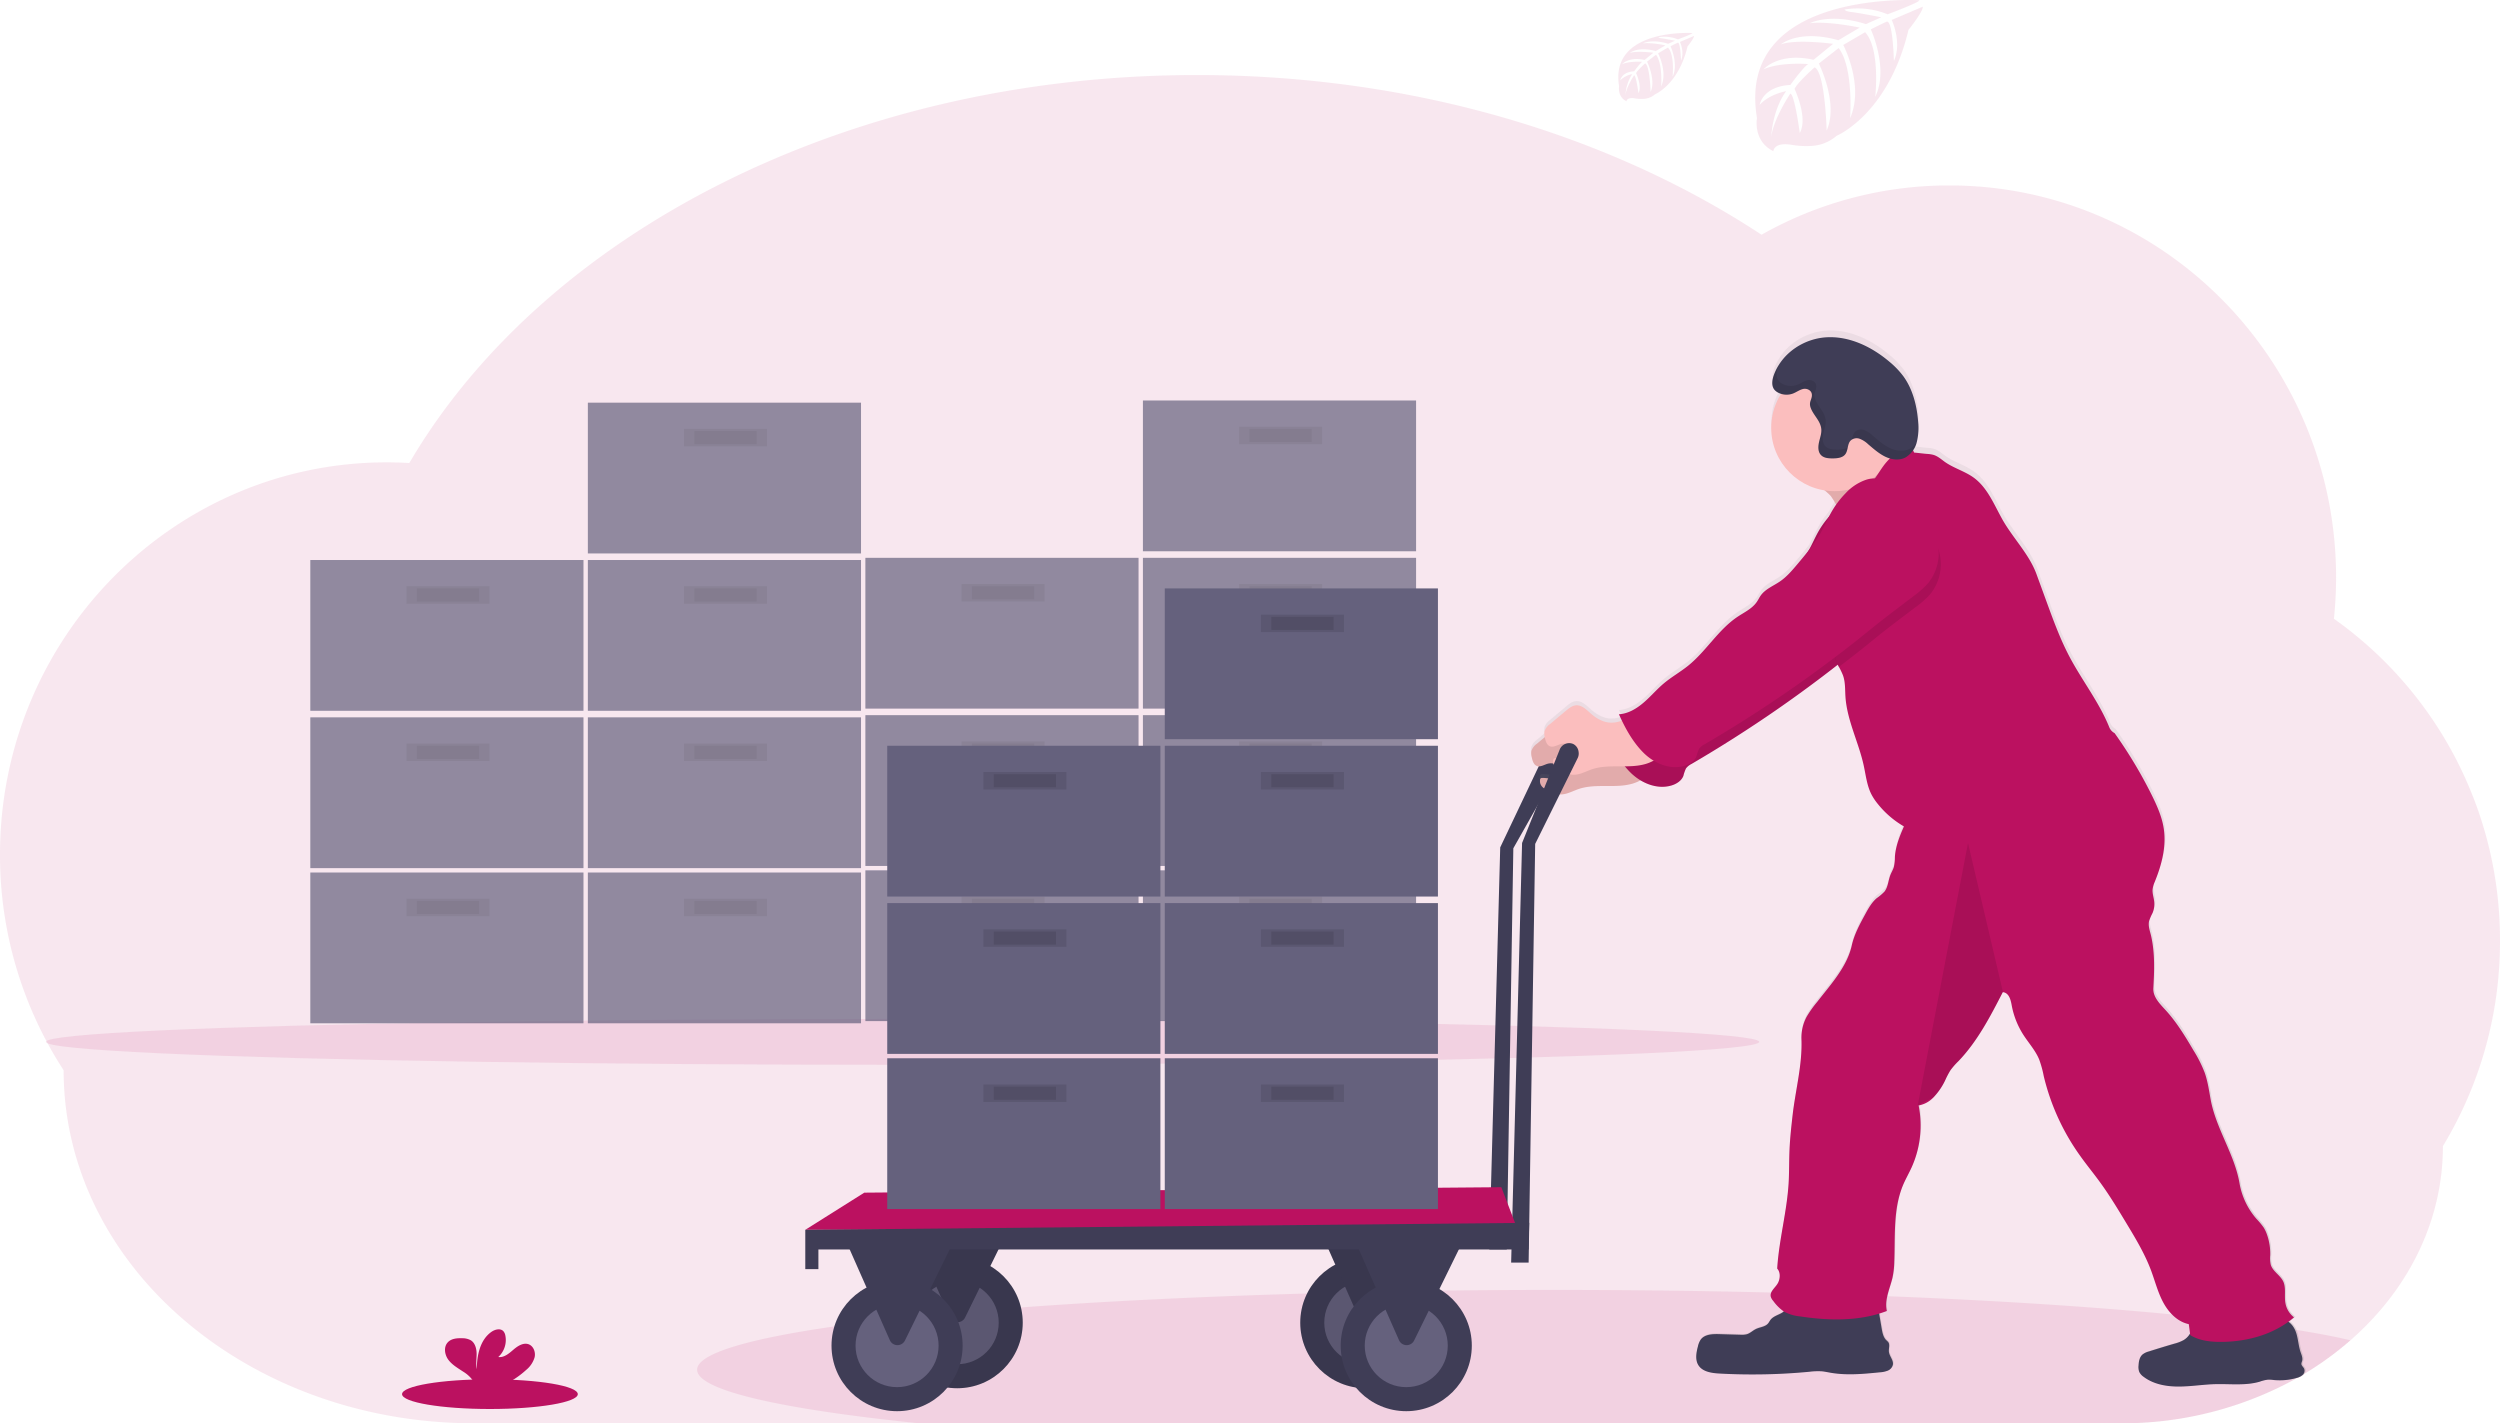 <svg xmlns="http://www.w3.org/2000/svg" xmlns:xlink="http://www.w3.org/1999/xlink" data-name="Layer 1" width="1144" height="651.26" viewBox="0 0 1144 651.26"><defs><linearGradient id="a2db50a1-d77e-4212-a847-6fb1a49f9674-106" x1="905.83" y1="758.77" x2="905.83" y2="275.63" gradientUnits="userSpaceOnUse"><stop offset="0" stop-color="gray" stop-opacity="0.25"/><stop offset="0.54" stop-color="gray" stop-opacity="0.12"/><stop offset="1" stop-color="gray" stop-opacity="0.1"/></linearGradient></defs><title>logistics</title><path d="M1172,554.94a180.56,180.56,0,0,1-26.12,93.88c0,34.62-16.14,66-42.32,88.87A144.74,144.74,0,0,1,1082.48,753c-.3.19-.61.37-.92.55-.56.33-1.12.66-1.69,1l-.53.31h0a164.61,164.61,0,0,1-81.08,20.82H245.17c-51.93,0-98.94-18.08-133-47.3S57.12,658.72,57.12,614.12A180.5,180.5,0,0,1,28,515.45c0-99.14,79.24-179.51,177-179.51,3.46,0,6.89.12,10.3.31C276.64,231.65,415,158.71,575.74,158.71c98.82,0,189.15,27.55,258.34,73.07A174.18,174.18,0,0,1,920,209.23c97.74,0,177,80.37,177,179.51a184.9,184.9,0,0,1-1,18.78A180,180,0,0,1,1172,554.94Z" transform="translate(-28 -124.37)" fill="#bb1160" opacity="0.1"/><ellipse cx="413" cy="476.76" rx="392" ry="10.5" fill="#bb1160" opacity="0.1"/><g opacity="0.7"><rect x="142" y="399.26" width="125" height="69" fill="#65617d"/><rect x="186" y="411.26" width="38" height="8" opacity="0.1"/><rect x="190.75" y="412.26" width="28.5" height="6" opacity="0.1"/><rect x="269" y="399.26" width="125" height="69" fill="#65617d"/><rect x="313" y="411.26" width="38" height="8" opacity="0.1"/><rect x="317.75" y="412.26" width="28.5" height="6" opacity="0.1"/><rect x="142" y="328.26" width="125" height="69" fill="#65617d"/><rect x="186" y="340.26" width="38" height="8" opacity="0.1"/><rect x="190.75" y="341.26" width="28.5" height="6" opacity="0.1"/><rect x="269" y="328.26" width="125" height="69" fill="#65617d"/><rect x="313" y="340.26" width="38" height="8" opacity="0.1"/><rect x="317.75" y="341.26" width="28.5" height="6" opacity="0.1"/><rect x="142" y="256.26" width="125" height="69" fill="#65617d"/><rect x="186" y="268.26" width="38" height="8" opacity="0.1"/><rect x="190.75" y="269.26" width="28.5" height="6" opacity="0.1"/><rect x="269" y="256.26" width="125" height="69" fill="#65617d"/><rect x="313" y="268.26" width="38" height="8" opacity="0.1"/><rect x="317.75" y="269.26" width="28.5" height="6" opacity="0.1"/><rect x="269" y="184.26" width="125" height="69" fill="#65617d"/><rect x="313" y="196.26" width="38" height="8" opacity="0.1"/><rect x="317.75" y="197.26" width="28.5" height="6" opacity="0.1"/></g><g opacity="0.7"><rect x="396" y="398.26" width="125" height="69" fill="#65617d"/><rect x="440" y="410.26" width="38" height="8" opacity="0.1"/><rect x="444.75" y="411.26" width="28.5" height="6" opacity="0.1"/><rect x="523" y="398.26" width="125" height="69" fill="#65617d"/><rect x="567" y="410.26" width="38" height="8" opacity="0.1"/><rect x="571.75" y="411.26" width="28.5" height="6" opacity="0.1"/><rect x="396" y="327.26" width="125" height="69" fill="#65617d"/><rect x="440" y="339.26" width="38" height="8" opacity="0.1"/><rect x="444.75" y="340.26" width="28.5" height="6" opacity="0.1"/><rect x="523" y="327.26" width="125" height="69" fill="#65617d"/><rect x="567" y="339.26" width="38" height="8" opacity="0.1"/><rect x="571.75" y="340.26" width="28.5" height="6" opacity="0.1"/><rect x="396" y="255.26" width="125" height="69" fill="#65617d"/><rect x="440" y="267.26" width="38" height="8" opacity="0.1"/><rect x="444.75" y="268.26" width="28.5" height="6" opacity="0.1"/><rect x="523" y="255.26" width="125" height="69" fill="#65617d"/><rect x="567" y="267.26" width="38" height="8" opacity="0.1"/><rect x="571.75" y="268.26" width="28.5" height="6" opacity="0.1"/><rect x="523" y="183.26" width="125" height="69" fill="#65617d"/><rect x="567" y="195.26" width="38" height="8" opacity="0.1"/><rect x="571.75" y="196.26" width="28.5" height="6" opacity="0.1"/></g><path d="M906.29,124.48S822.1,119.4,832,178.4c0,0-2,10.43,7.48,15.16,0,0,.15-4.37,8.64-2.88a39.5,39.5,0,0,0,9.15.44,19.06,19.06,0,0,0,11.18-4.62h0s23.67-9.78,32.87-48.46c0,0,6.81-8.44,6.54-10.61l-14.21,6.07s4.86,10.25,1,18.77c0,0-.46-18.4-3.19-18-.55.09-7.38,3.55-7.38,3.55s8.35,17.85,2.05,30.83c0,0,2.39-22-4.66-29.54l-10,5.84s9.76,18.44,3.14,33.49c0,0,1.7-23.08-5.25-32.07l-9.06,7.07s9.17,18.18,3.58,30.66c0,0-.73-26.87-5.54-28.9,0,0-7.93,7-9.14,9.86,0,0,6.28,13.2,2.38,20.16,0,0-2.39-17.9-4.35-18,0,0-7.9,11.86-8.72,20,0,0,.34-12.1,6.81-21.13,0,0-7.64,1.31-12.1,6.27,0,0,1.23-8.39,14.05-9.12,0,0,6.53-9,8.27-9.55,0,0-12.74-1.06-20.47,2.36,0,0,6.8-7.91,22.81-4.31l8.95-7.31s-16.78-2.29-23.9.24c0,0,8.19-7,26.31-1.89L879,137s-14.31-3.08-22.83-2c0,0,9-4.85,25.69.41l7-3.13s-10.48-2.06-13.55-2.39-3.23-1.17-3.23-1.17a36.35,36.35,0,0,1,19.69,2.19S906.55,125.41,906.29,124.48Z" transform="translate(-28 -124.37)" fill="#bb1160" opacity="0.1"/><path d="M802.45,139.49s-38-2.3-33.55,24.37c0,0-.89,4.71,3.37,6.85,0,0,.07-2,3.91-1.31a17.51,17.51,0,0,0,4.13.2,8.57,8.57,0,0,0,5.05-2.09h0s10.7-4.41,14.86-21.89c0,0,3.07-3.82,2.95-4.8l-6.42,2.74s2.2,4.64.47,8.49c0,0-.21-8.32-1.44-8.12-.25,0-3.34,1.6-3.34,1.6s3.78,8.07.93,13.94c0,0,1.08-9.94-2.11-13.35l-4.52,2.64s4.42,8.33,1.42,15.13c0,0,.77-10.43-2.37-14.49l-4.09,3.19s4.14,8.22,1.62,13.86c0,0-.33-12.15-2.51-13.06,0,0-3.58,3.16-4.13,4.46,0,0,2.84,6,1.08,9.1,0,0-1.08-8.09-2-8.12,0,0-3.56,5.36-3.94,9a19.55,19.55,0,0,1,3.08-9.55,10.76,10.76,0,0,0-5.47,2.83s.56-3.78,6.35-4.12c0,0,3-4.06,3.74-4.31,0,0-5.76-.48-9.25,1.07,0,0,3.07-3.58,10.31-1.95l4-3.3s-7.58-1-10.8.11c0,0,3.7-3.16,11.89-.86l4.4-2.63s-6.46-1.4-10.32-.89c0,0,4.07-2.2,11.61.18l3.15-1.41s-4.74-.94-6.13-1.08-1.46-.53-1.46-.53a16.39,16.39,0,0,1,8.9,1S802.57,139.91,802.45,139.49Z" transform="translate(-28 -124.37)" fill="#bb1160" opacity="0.1"/><ellipse cx="224.19" cy="637.96" rx="40.21" ry="6.8" fill="#bb1160"/><path d="M268.82,751.21a11.64,11.64,0,0,0,3.83-5.79c.5-2.29-.48-5-2.68-5.89-2.46-.94-5.09.77-7.08,2.49s-4.28,3.69-6.88,3.32a10.5,10.5,0,0,0,3.24-9.81,4.12,4.12,0,0,0-.9-2c-1.37-1.46-3.84-.84-5.48.31-5.2,3.66-6.65,10.73-6.68,17.08-.52-2.29-.08-4.68-.09-7s-.66-5-2.65-6.23a7.91,7.91,0,0,0-4-.94c-2.33-.09-4.94.15-6.53,1.86-2,2.12-1.47,5.68.25,8s4.35,3.81,6.77,5.42a15,15,0,0,1,4.83,4.61,4.16,4.16,0,0,1,.36.83h14.66A40.77,40.77,0,0,0,268.82,751.21Z" transform="translate(-28 -124.37)" fill="#bb1160"/><path d="M745.36,466.38a4.55,4.55,0,0,0-2.49-3.58,4.65,4.65,0,0,0-6.16,2.6L714.5,512.13l-5,184h8l3-183.59,24.44-43.26A4.75,4.75,0,0,0,745.36,466.38Z" transform="translate(-28 -124.37)" fill="#3f3d56"/><path d="M1103.56,737.69A144.74,144.74,0,0,1,1082.48,753a3.5,3.5,0,0,1-.39.46,6.51,6.51,0,0,1-2.75,1.38h0a164.61,164.61,0,0,1-81.08,20.82H448.44c-63-6.48-101.44-15.07-101.44-24.5,0-7.31,23.08-14.12,62.82-19.82q6.18-.9,12.89-1.74,4.13-.52,8.45-1l4.89-.57q5.44-.62,11.17-1.21l.31,0,4-.4c3.38-.35,6.83-.68,10.35-1l2.56-.23,6.53-.58q6.36-.57,13-1.09,5.51-.43,11.2-.86c38.46-2.85,82.8-5,131.05-6.39L640,715.8l4.64-.1,9.8-.22,3.93-.08,4.13-.08,2.94-.05,13.8-.22,7.09-.1h1.45q25.15-.3,51.24-.31c34.38,0,67.72.41,99.49,1.19h0q27.36.66,53.05,1.68h.16c49.38,1.94,93.58,4.8,130.16,8.35l.67.07c9.39.91,18.28,1.88,26.62,2.88,7.85.94,15.22,1.93,22.06,2.94,2.37.35,4.67.71,6.91,1.06l.57.1C1088.19,734.44,1096.51,736,1103.56,737.69Z" transform="translate(-28 -124.37)" fill="#bb1160" opacity="0.1"/><path d="M1082.48,753a3.5,3.5,0,0,1-.39.46,6.51,6.51,0,0,1-2.75,1.38h0a27.72,27.72,0,0,1-6.2,1l-.63,0a26.93,26.93,0,0,1-3.59-.12,16.67,16.67,0,0,0-2.63-.17h-.12a18.7,18.7,0,0,0-3.75.93,33.26,33.26,0,0,1-8.3,1.18l-1,0c-3.14,0-6.32-.11-9.47-.09-.51,0-1,0-1.53,0-5.4.14-10.77,1-16.17,1.09h-1.73c-5.29-.13-10.7-1.26-14.91-4.46a5.89,5.89,0,0,1-2-2.24,6.29,6.29,0,0,1-.35-3c.1-1.81.45-3.78,1.81-5a7.87,7.87,0,0,1,2.88-1.39c1.83-.59,3.67-1.16,5.5-1.73s3.92-1.18,5.89-1.76l.38-.12,1.1-.33.71-.24a11.62,11.62,0,0,0,2.46-1.12,8.15,8.15,0,0,0,2.53-2.53c.11-.18.23-.37.33-.56s0-.31-.07-.47c-.17-1.25-.3-2.53-.52-3.75a15,15,0,0,1-7.39-4.18,23.76,23.76,0,0,1-4.31-5.83c-2.49-4.68-3.77-9.91-5.63-14.88-2.85-7.56-7-14.54-11.18-21.46-3.82-6.38-7.66-12.78-12-18.81-2.89-4-6-7.81-8.86-11.82a105,105,0,0,1-17.08-37.3,49.37,49.37,0,0,0-2.07-7.58c-1.72-4.2-4.87-7.62-7.31-11.46a37.94,37.94,0,0,1-5.29-13.57c-.5-2.74-1.34-5.7-4.07-6h0l-.29.57c-5.66,11-11.47,22.2-20,31.18a33,33,0,0,0-3.73,4.29,41.24,41.24,0,0,0-2.4,4.62,30,30,0,0,1-5.31,7.77,15.15,15.15,0,0,1-2.1,1.77,11.29,11.29,0,0,1-3.29,1.65h0a9.73,9.73,0,0,1-1.42.32c0,.12.05.23.06.35s.06.26.08.39a47,47,0,0,1-1.83,23.93c-.07.24-.15.47-.24.71q-.62,1.68-1.35,3.3c-1.22,2.65-2.67,5.19-3.81,7.88-.19.46-.38.92-.55,1.38-4,10.71-3,22.67-3.52,34.18a37.65,37.65,0,0,1-.89,7.48c-.68,2.77-1.77,5.63-2.37,8.49a14.37,14.37,0,0,0-.13,6.55l-.24.09c-1.07.4-2.16.76-3.25,1.1l0,.15c.39,2.24.77,4.48,1.16,6.71.33,1.92.72,4,2.06,5.36a7.34,7.34,0,0,1,1,1c.79,1.24.09,2.88.24,4.35.22,2.08,2.14,3.85,1.84,5.92a3.9,3.9,0,0,1-2.34,2.78,6.91,6.91,0,0,1-1.54.49l-.33.07c-.6.11-1.2.17-1.8.23-7.45.74-15,1.48-22.38.22-1.46-.25-2.91-.58-4.39-.7a32.77,32.77,0,0,0-5.6.23,275,275,0,0,1-41.19.8c-3.57-.2-7.67-.78-9.56-3.83-1.57-2.53-1-5.8-.21-8.69a9.36,9.36,0,0,1,1.21-3,1.93,1.93,0,0,1,.22-.28c1.84-2.29,5.3-2.43,8.28-2.34l9.74.29a9.13,9.13,0,0,0,2.86-.22c1.58-.46,2.78-1.72,4.26-2.43,1.86-.89,4.2-1,5.54-2.52l.17-.22a12,12,0,0,0,.66-1c0-.07.09-.14.14-.21l0,0a1.88,1.88,0,0,1,.12-.18c1.23-1.62,3.38-2.16,5.13-3.19a5.28,5.28,0,0,0,.75-.53l.2-.18a20.52,20.52,0,0,1-4.86-4.89,4.91,4.91,0,0,1-1.11-1.94,2.81,2.81,0,0,1,.12-1.63,2.43,2.43,0,0,1,.16-.37l.05-.1c.68-1.34,2.08-2.55,2.85-3.92a.61.61,0,0,0,.07-.14c1.06-2,1.27-5.1-.3-6.71.8-13.17,4.42-26,5.22-39.21.32-5.23.19-10.48.43-15.73s.8-10.34,1.39-15.49c1.32-11.77,4.52-23.3,4.07-35.12a21.39,21.39,0,0,1,.14-3.3,2,2,0,0,1,0-.24,20.28,20.28,0,0,1,2.23-6.92,53.15,53.15,0,0,1,4.91-6.92c6.15-8,13.54-16,15.73-25.84,1.13-5.08,3.63-9.73,6.12-14.3,1.47-2.72,3-5.51,5.35-7.51a23.51,23.51,0,0,0,3.53-3c1.64-2.12,1.7-5.05,2.67-7.57.5-1.31,1.27-2.51,1.65-3.86,0-.14.07-.27.1-.41a27.06,27.06,0,0,0,.35-4.12c0-.4.06-.79.11-1.18,0,0,0,0,0,0a41.78,41.78,0,0,1,3.41-11.43c.21-.46.41-.93.61-1.39a42.85,42.85,0,0,1-12-10.41,24.58,24.58,0,0,1-2.91-4.39c-2.06-4.09-2.53-8.75-3.5-13.23-2.32-10.68-7.63-20.74-8.37-31.66-.22-3.33,0-6.77-1.16-9.92a19.83,19.83,0,0,0-1.13-2.48c-.18-.34-.35-.68-.53-1l-.2-.38-.51-1-.82.64A599,599,0,0,1,804,471l-1.92,1.14a7,7,0,0,0-2.54,2.08c-.08.13-.15.26-.22.39h0c-.46.95-.58,2-1,3-.9,2.29-3.21,3.75-5.57,4.43a17.2,17.2,0,0,1-12.65-1.63c-.49-.25-1-.51-1.44-.8a19.49,19.49,0,0,1-3.68,1.57c-4,1.16-8.19,1.11-12.33,1.1s-8.37,0-12.29,1.36c-2.62.89-5.16,2.36-7.88,2.5a7.37,7.37,0,0,1-.94,0,13.62,13.62,0,0,1-4.46-1.31l-.82-.37a13.4,13.4,0,0,1-1.24-.67,6.84,6.84,0,0,1-1.21-.95,4.42,4.42,0,0,1-1.12-1.91,3.17,3.17,0,0,1,0-1.59,1,1,0,0,1,.34-.6,1.08,1.08,0,0,1,.59-.15,18,18,0,0,1,3.42.29,12.32,12.32,0,0,0,2,.11l.36,0a4.34,4.34,0,0,0,3-1.7,1.87,1.87,0,0,0,.26-.48h0a2.21,2.21,0,0,0,.18-.89,1.6,1.6,0,0,0,0-.23c-.42-.19-.84-.38-1.24-.61-.21-.11-.41-.23-.61-.35l-.12-.08a6.81,6.81,0,0,1-1-.83,3.5,3.5,0,0,1-.51-.64,3.83,3.83,0,0,1-.59-1.2h0a5.37,5.37,0,0,0-2.49.07c-1.09.3-2.19.94-3.27,1.16a2.9,2.9,0,0,1-1.65-.07c-1.56-.56-2.11-2.46-2.44-4.09-.06-.31-.13-.63-.18-.95v0a5.06,5.06,0,0,1,0-1.86,6.85,6.85,0,0,1,2.63-3.43l3.28-2.75.24-.2c0-.27-.11-.54-.15-.81a5.11,5.11,0,0,1,0-1.87,6.82,6.82,0,0,1,2.63-3.42l7.26-6.11c1.36-1.14,2.84-2.34,4.61-2.46,2.63-.18,4.73,2,6.7,3.75,2.48,2.2,5.49,4,8.8,4.22a12.93,12.93,0,0,0,4.65-.64l.85-.28c-.18-.37-.36-.74-.53-1.11-.29-.61-.58-1.23-.86-1.85,4.26-.27,8.13-2.61,11.36-5.41s6-6.11,9.26-8.86c3.52-3,7.56-5.23,11.13-8.12,8.3-6.73,13.81-16.62,22.69-22.55,3.08-2.07,6.64-3.72,8.74-6.8.65-1,1.14-2,1.81-3,2.13-3,5.78-4.38,8.79-6.46s5.63-5.13,8.08-8.06c1.74-2.09,3.49-4.18,5.15-6.33,1.53-2.85,2.82-5.83,4.42-8.64a42.42,42.42,0,0,1,4.73-6.68c.41-.8.83-1.6,1.28-2.38s.78-1.31,1.2-2c.29-.45.59-.88.9-1.32-.91-1.61-1.78-3-2.19-3.61l-.2-.27a30,30,0,0,0-2.82-2.64,26.66,26.66,0,0,1-3.1-.66,29.17,29.17,0,0,1-21.46-28.17.27.27,0,0,1,0-.09,29,29,0,0,1,3.18-13.18c.42-.82.87-1.61,1.36-2.38a9,9,0,0,1-1.33-.54,5.27,5.27,0,0,1-1.86-1.53,4.43,4.43,0,0,1-.77-1.94,9.89,9.89,0,0,1,.72-4.84,23,23,0,0,1,.93-2.16.83.83,0,0,0,.07-.13c4.47-9,14-14.53,23.52-14.92,10.27-.41,20.27,4.41,28.37,11.31a38,38,0,0,1,6.44,6.77c4.23,5.88,6.14,13.4,6.7,20.85a32,32,0,0,1-.12,6.92,16.49,16.49,0,0,1-.5,2.42c-.13.47-.3.94-.48,1.41s-.29.68-.45,1l0,.05c-.15.32-.32.62-.49.92l-.09.13-.13.21c.08.19.17.39.26.58s.17.37.27.55h.12c2,.16,3.85.44,5.89.6a13.55,13.55,0,0,1,2.84.44c2,.6,3.51,2.06,5.19,3.24,4.16,2.94,9.28,4.31,13.37,7.35,6,4.48,9,11.88,12.64,18.51,4.8,8.88,12.62,16.44,16.07,25.94q2.34,6.47,4.7,12.92c3.07,8.43,6.14,16.9,10.31,24.85,5.8,11.06,13.65,21,18.3,32.62a5.2,5.2,0,0,0,2.44,2.7,212.29,212.29,0,0,1,16.85,28.19c2.57,5.19,5,10.58,5.75,16.33a39.4,39.4,0,0,1-1.25,15.26,74.09,74.09,0,0,1-2.93,8.66,14.29,14.29,0,0,0-1,3.09c0,.11,0,.22,0,.33-.2,1.92.53,3.82.73,5.74a10.62,10.62,0,0,1-.51,4.58c-.08.23-.17.46-.26.69a24.67,24.67,0,0,0-1.57,3.64,3.69,3.69,0,0,0-.08.46c-.33,2.17.53,4.36,1,6.53,1.76,7.84,1.44,16,1,24-.23,4,3,7.21,5.7,10.16,5,5.53,8.91,12,12.68,18.44a59.08,59.08,0,0,1,5.17,10.34c1.43,4.12,2,8.48,2.79,12.75,2.55,13.2,10.88,24.86,13.14,38.09a34,34,0,0,0,7.73,16.38,34.76,34.76,0,0,1,3.33,4,16.05,16.05,0,0,1,1.65,3.6,26.7,26.7,0,0,1,1.37,9.13,13.73,13.73,0,0,0,.25,4.44c.94,3.07,4.3,4.76,5.69,7.65s.43,6.59,1,9.87a10.65,10.65,0,0,0,4,6.66c-.8.7-1.64,1.34-2.5,2a10,10,0,0,1,2.07,2.18,9.81,9.81,0,0,1,1,1.77c1.32,3.07,1.36,6.72,2.44,10,.46,1.36,1.11,2.8.71,4.18a4.58,4.58,0,0,0-.34,1.24c0,.9.94,1.49,1.3,2.31A2.48,2.48,0,0,1,1082.48,753Z" transform="translate(-28 -124.37)" fill="url(#a2db50a1-d77e-4212-a847-6fb1a49f9674-106)"/><path d="M870.84,363c6.12-1.65,11.57-5.1,16.91-8.51l18.61-11.85c-5.05-.4-9.41-4-12-8.36s-3.66-9.43-4.54-14.41c-8,3.12-14.93,8.41-21.39,14-2.56,2.21-8,5.55-8.79,9s4.25,6.25,6.2,8.56C866.51,352.2,872.82,362.45,870.84,363Z" transform="translate(-28 -124.37)" fill="#fbbebe"/><path d="M870.84,363c6.12-1.65,11.57-5.1,16.91-8.51l18.61-11.85c-5.05-.4-9.41-4-12-8.36s-3.66-9.43-4.54-14.41c-8,3.12-14.93,8.41-21.39,14-2.56,2.21-8,5.55-8.79,9s4.25,6.25,6.2,8.56C866.51,352.2,872.82,362.45,870.84,363Z" transform="translate(-28 -124.37)" opacity="0.1"/><path d="M769.15,460.88c-3.28,1.68-6.77,3.4-10.44,3.16-3.3-.21-6.31-2-8.79-4.19-2-1.74-4.06-3.91-6.69-3.73-1.76.12-3.24,1.31-4.6,2.44l-7.25,6.07a6.82,6.82,0,0,0-2.63,3.4,6.74,6.74,0,0,0,.17,2.82c.33,1.62.88,3.51,2.44,4.06s3.26-.63,4.91-1.08a5.78,5.78,0,0,1,5.67,1.67,3.37,3.37,0,0,1,1,2.18c0,1.81-2,3-3.84,3.09s-3.6-.51-5.42-.4a.83.83,0,0,0-.93.74,3.82,3.82,0,0,0,1.17,3.48,10.15,10.15,0,0,0,3.26,2,13.3,13.3,0,0,0,4.46,1.3c3.07.2,5.89-1.5,8.8-2.49,3.92-1.32,8.14-1.36,12.28-1.35s8.34.07,12.31-1.09,7.74-3.73,9.29-7.56a1.82,1.82,0,0,0,.17-1.16,1.92,1.92,0,0,0-.84-1c-5.58-4.13-7.84-9.15-14.12-12.12Z" transform="translate(-28 -124.37)" fill="#fbbebe"/><path d="M769.15,460.88c-3.28,1.68-6.77,3.4-10.44,3.16-3.3-.21-6.31-2-8.79-4.19-2-1.74-4.06-3.91-6.69-3.73-1.76.12-3.24,1.31-4.6,2.44l-7.25,6.07a6.82,6.82,0,0,0-2.63,3.4,6.74,6.74,0,0,0,.17,2.82c.33,1.62.88,3.51,2.44,4.06s3.26-.63,4.91-1.08a5.78,5.78,0,0,1,5.67,1.67,3.37,3.37,0,0,1,1,2.18c0,1.81-2,3-3.84,3.09s-3.6-.51-5.42-.4a.83.83,0,0,0-.93.74,3.82,3.82,0,0,0,1.17,3.48,10.15,10.15,0,0,0,3.26,2,13.3,13.3,0,0,0,4.46,1.3c3.07.2,5.89-1.5,8.8-2.49,3.92-1.32,8.14-1.36,12.28-1.35s8.34.07,12.31-1.09,7.74-3.73,9.29-7.56a1.82,1.82,0,0,0,.17-1.16,1.92,1.92,0,0,0-.84-1c-5.58-4.13-7.84-9.15-14.12-12.12Z" transform="translate(-28 -124.37)" opacity="0.1"/><path d="M886.25,354.23A12.06,12.06,0,0,0,875.67,353a22.84,22.84,0,0,0-9.11,6.07,41.9,41.9,0,0,0-6.43,8.49c-1.7,3-3,6.14-4.7,9.13-3,5.35-6.92,10.07-10.86,14.75-2.45,2.91-4.93,5.86-8.07,8s-6.65,3.45-8.78,6.42c-.67.94-1.15,2-1.81,2.95-2.09,3.06-5.64,4.7-8.73,6.75-8.86,5.9-14.37,15.72-22.65,22.41-3.57,2.88-7.6,5.14-11.11,8.08-3.27,2.73-6,6-9.26,8.8s-7.09,5.11-11.34,5.37c2.84,6.33,6.23,12.54,11.1,17.47s12.17,8.08,18.82,6.15c2.36-.68,4.67-2.12,5.57-4.4a18.82,18.82,0,0,1,1.18-3.41,7,7,0,0,1,2.53-2.07,597.79,597.79,0,0,0,76.11-52.73c6.43-5.24,12.81-9.93,19.41-15a42.43,42.43,0,0,0,6.53-5.72,21.74,21.74,0,0,0,2.64-23.95,56.81,56.81,0,0,0-6.06-8.21A72.15,72.15,0,0,0,886.25,354.23Z" transform="translate(-28 -124.37)" fill="#bb1160"/><path d="M886.25,354.23A12.06,12.06,0,0,0,875.67,353a22.84,22.84,0,0,0-9.11,6.07,41.9,41.9,0,0,0-6.43,8.49c-1.7,3-3,6.14-4.7,9.13-3,5.35-6.92,10.07-10.86,14.75-2.45,2.91-4.93,5.86-8.07,8s-6.65,3.45-8.78,6.42c-.67.94-1.15,2-1.81,2.95-2.09,3.06-5.64,4.7-8.73,6.75-8.86,5.9-14.37,15.72-22.65,22.41-3.57,2.88-7.6,5.14-11.11,8.08-3.27,2.73-6,6-9.26,8.8s-7.09,5.11-11.34,5.37c2.84,6.33,6.23,12.54,11.1,17.47s12.17,8.08,18.82,6.15c2.36-.68,4.67-2.12,5.57-4.4a18.82,18.82,0,0,1,1.18-3.41,7,7,0,0,1,2.53-2.07,597.79,597.79,0,0,0,76.11-52.73c6.43-5.24,12.81-9.93,19.41-15a42.43,42.43,0,0,0,6.53-5.72,21.74,21.74,0,0,0,2.64-23.95,56.81,56.81,0,0,0-6.06-8.21A72.15,72.15,0,0,0,886.25,354.23Z" transform="translate(-28 -124.37)" opacity="0.1"/><path d="M843.28,725.2c-1.75,1-3.9,1.56-5.13,3.18-.4.52-.67,1.13-1.1,1.63-1.33,1.56-3.69,1.63-5.54,2.52-1.48.7-2.68,2-4.25,2.41a9.22,9.22,0,0,1-2.87.22l-9.72-.29c-3.08-.09-6.69.07-8.48,2.58a9.16,9.16,0,0,0-1.22,3c-.75,2.87-1.36,6.12.21,8.64,1.88,3,6,3.61,9.55,3.81a275.64,275.64,0,0,0,41.14-.8,32.53,32.53,0,0,1,5.58-.23c1.48.12,2.93.45,4.39.7,7.37,1.25,14.91.52,22.35-.22a11.68,11.68,0,0,0,3.67-.78,3.89,3.89,0,0,0,2.33-2.77c.31-2.06-1.62-3.81-1.83-5.88-.15-1.46.55-3.09-.25-4.33a7.15,7.15,0,0,0-1-1c-1.34-1.39-1.73-3.42-2.06-5.32L887.3,722a3.16,3.16,0,0,0-.84-1.94,2.89,2.89,0,0,0-1.24-.51c-7.62-1.72-15.43-.15-23,.81a61.82,61.82,0,0,1-11.77.59c-1.7-.11-2.36-.31-3.63.8S844.87,724.27,843.28,725.2Z" transform="translate(-28 -124.37)" fill="#3f3d56"/><path d="M1027.29,737.56a16.86,16.86,0,0,1-4.26,1.67q-5.89,1.72-11.76,3.59a7.8,7.8,0,0,0-2.87,1.38c-1.36,1.2-1.71,3.16-1.81,5a6.27,6.27,0,0,0,.35,3,6,6,0,0,0,2,2.22c4.48,3.39,10.33,4.44,15.95,4.44s11.2-.95,16.82-1.1c6.79-.18,13.76.78,20.29-1.12a17.27,17.27,0,0,1,3.86-.94,16.4,16.4,0,0,1,2.62.17,27.78,27.78,0,0,0,10.42-.95,6.41,6.41,0,0,0,2.76-1.37,2.58,2.58,0,0,0,.74-2.82c-.36-.81-1.28-1.4-1.29-2.29a4.3,4.3,0,0,1,.33-1.24c.41-1.37-.25-2.8-.71-4.15-1.29-3.86-1.08-8.3-3.39-11.65s-6.55-4.73-10.58-5.26a29.34,29.34,0,0,0-9.85.28c-3.65.78-7.06,2.41-10.64,3.45a34.8,34.8,0,0,1-12.8,1.21c-2.86-.24-1.88.21-2.85,2.61A8.51,8.51,0,0,1,1027.29,737.56Z" transform="translate(-28 -124.37)" fill="#3f3d56"/><circle cx="839.5" cy="195.76" r="29" fill="#fbbebe"/><path d="M1077.74,727.19c-9,7.73-21.15,11.11-33,11.23-5,.05-10.19-.49-14.45-3.08-.3-1.64-.42-3.41-.72-5.05-5.17-1.08-9.18-5.29-11.68-9.95s-3.77-9.84-5.63-14.78c-2.84-7.52-7-14.45-11.16-21.33-3.82-6.34-7.65-12.7-12-18.69-2.88-4-6-7.76-8.85-11.75a104,104,0,0,1-17.05-37.06,48.46,48.46,0,0,0-2.07-7.53c-1.72-4.18-4.87-7.58-7.3-11.39a37.63,37.63,0,0,1-5.29-13.49c-.49-2.72-1.33-5.66-4.06-5.94h0c-5.74,11.15-11.59,22.48-20.27,31.55a32.71,32.71,0,0,0-3.73,4.26,41,41,0,0,0-2.4,4.6,29.64,29.64,0,0,1-5.3,7.72,12.36,12.36,0,0,1-6.82,3.72,46.64,46.64,0,0,1-3.28,28.5c-1.21,2.64-2.66,5.16-3.8,7.83-4.66,11-3.58,23.41-4.07,35.34a37.15,37.15,0,0,1-.88,7.43c-1.21,4.88-3.71,10.07-2.5,14.95-12.54,4.79-26.47,4.49-39.75,2.47a19.15,19.15,0,0,1-7.41-2.25,20.39,20.39,0,0,1-4.86-4.86,4.87,4.87,0,0,1-1.11-1.93c-.52-2.28,2-4,3.17-6s1.38-5.17-.23-6.81c.8-13.09,4.42-25.87,5.22-39,.32-5.2.19-10.42.43-15.63s.8-10.28,1.38-15.4c1.32-11.69,4.52-23.15,4.07-34.9a20.3,20.3,0,0,1,2.41-10.39,52.4,52.4,0,0,1,4.9-6.88c6.14-7.93,13.52-15.88,15.71-25.67,1.13-5.05,3.63-9.67,6.11-14.21,1.47-2.71,3-5.48,5.34-7.47a23.39,23.39,0,0,0,3.53-3c1.64-2.11,1.7-5,2.67-7.52.5-1.3,1.27-2.5,1.64-3.84a21.88,21.88,0,0,0,.45-4.5c.32-4.84,2.18-9.52,4.14-13.95a42.73,42.73,0,0,1-12-10.34,25.3,25.3,0,0,1-2.9-4.37c-2.06-4.06-2.53-8.69-3.5-13.14-2.31-10.62-7.62-20.61-8.36-31.46-.22-3.31,0-6.73-1.15-9.86a31,31,0,0,0-1.86-3.85,15.75,15.75,0,0,1-1.58-3.88c-.64-2.95.24-6,0-9-.24-2.65-1.37-5.13-1.93-7.72a36.66,36.66,0,0,1-.29-10.2c.25-4,1.12-8.13.78-12.08A46.67,46.67,0,0,1,879,350.7l.23-.23c1.91-2,4-3.77,5.72-5.89,2.34-2.84,4-6.18,6.47-8.94,1.08-1.23,2.3-2.33,3.37-3.57a29.64,29.64,0,0,1,3.25-3.64,5,5,0,0,1,4.52-1.21,12.53,12.53,0,0,0,1.38,4.26c2.08.16,3.93.45,6,.61a13.55,13.55,0,0,1,2.84.44c1.95.59,3.51,2,5.18,3.21,4.16,2.93,9.27,4.29,13.36,7.31,6,4.45,9,11.8,12.62,18.39,4.79,8.83,12.6,16.34,16,25.78l4.69,12.84c3.07,8.38,6.14,16.79,10.3,24.69,5.79,11,13.63,20.91,18.28,32.42a5.22,5.22,0,0,0,2.43,2.68,209.12,209.12,0,0,1,16.83,28c2.57,5.16,5,10.52,5.74,16.23,1.09,8.07-1.11,16.23-4.17,23.77a12.39,12.39,0,0,0-1,3.4c-.2,1.91.53,3.79.73,5.7a10.55,10.55,0,0,1-.77,5.24,24,24,0,0,0-1.57,3.62c-.54,2.3.42,4.64.94,6.94,1.76,7.79,1.44,15.86,1,23.84-.23,4,3,7.17,5.69,10.1,5,5.49,8.9,11.91,12.67,18.32a59.19,59.19,0,0,1,5.16,10.28c1.43,4.09,2,8.42,2.79,12.67,2.54,13.11,10.86,24.7,13.12,37.85a33.63,33.63,0,0,0,7.72,16.27,35.41,35.41,0,0,1,3.33,4,16.11,16.11,0,0,1,1.64,3.58,26.36,26.36,0,0,1,1.37,9.07,13.55,13.55,0,0,0,.25,4.41c.94,3.05,4.3,4.73,5.68,7.6s.43,6.55,1,9.81A10.56,10.56,0,0,0,1077.74,727.19Z" transform="translate(-28 -124.37)" fill="#bb1160"/><path d="M775.15,451.88c-3.28,1.68-6.77,3.4-10.44,3.16-3.3-.21-6.31-2-8.79-4.19-2-1.74-4.06-3.91-6.69-3.73-1.76.12-3.24,1.31-4.6,2.44l-7.25,6.07a6.82,6.82,0,0,0-2.63,3.4,6.74,6.74,0,0,0,.17,2.82c.33,1.62.88,3.51,2.44,4.06s3.26-.63,4.91-1.08a5.78,5.78,0,0,1,5.67,1.67,3.37,3.37,0,0,1,1,2.18c0,1.81-2,3-3.84,3.09s-3.6-.51-5.42-.4a.83.83,0,0,0-.93.74,3.82,3.82,0,0,0,1.17,3.48,10.15,10.15,0,0,0,3.26,2,13.3,13.3,0,0,0,4.46,1.3c3.07.2,5.89-1.5,8.8-2.49,3.92-1.32,8.14-1.36,12.28-1.35s8.34.07,12.31-1.09,7.74-3.73,9.29-7.56a1.82,1.82,0,0,0,.17-1.16,1.92,1.92,0,0,0-.84-1c-5.58-4.13-7.84-9.15-14.12-12.12Z" transform="translate(-28 -124.37)" fill="#fbbebe"/><path d="M853.39,302.31c-1.73.28-3.2,1.45-4.84,2.1a8.34,8.34,0,0,1-6.84-.36,5.28,5.28,0,0,1-1.87-1.52c-1.34-1.86-.87-4.56-.05-6.74,3.88-10.31,14.24-16.69,24.5-17.1s20.24,4.38,28.33,11.23a38.71,38.71,0,0,1,6.43,6.73c4.22,5.85,6.13,13.32,6.69,20.72a27,27,0,0,1-.61,9.28,11.28,11.28,0,0,1-5.26,7.09c-2.86,1.46-6.29,1-9.18-.4s-5.37-3.61-7.85-5.72a11.66,11.66,0,0,0-3.91-2.49,4,4,0,0,0-4.23,1c-1.34,1.61-1,4.25-2.22,6s-3.76,2-5.9,2-4.31-.18-5.59-1.88c-1.17-1.54-1-3.79-.56-5.73s1.19-3.86,1-5.85c-.41-4-3.91-6.46-5-10.14-.71-2.41.85-3.43.69-5.61C857,303,854.94,302.06,853.39,302.31Z" transform="translate(-28 -124.37)" fill="#3f3d56"/><path d="M944.5,578.13l0,.25h0c-5.74,11.15-11.59,22.48-20.27,31.55a32.71,32.71,0,0,0-3.73,4.26,41,41,0,0,0-2.4,4.6,29.64,29.64,0,0,1-5.3,7.72l-7.24,3.62,23-120Z" transform="translate(-28 -124.37)" opacity="0.1"/><path d="M911.07,396.51a42.43,42.43,0,0,1-6.53,5.72c-6.6,5-13,9.72-19.41,15q-7.75,6.31-15.72,12.36a15.75,15.75,0,0,1-1.58-3.88c-.64-2.95.24-6,0-9-.24-2.65-1.37-5.13-1.93-7.72a36.66,36.66,0,0,1-.29-10.2c.25-4,1.12-8.13.78-12.08A46.67,46.67,0,0,1,879,350.7l.23-.23a17.56,17.56,0,0,1,3.4-1.52,12.06,12.06,0,0,1,10.58,1.28,72.15,72.15,0,0,1,14.4,14.12,56.81,56.81,0,0,1,6.06,8.21A21.74,21.74,0,0,1,911.07,396.51Z" transform="translate(-28 -124.37)" opacity="0.1"/><path d="M892.25,345.23A12.06,12.06,0,0,0,881.67,344a22.84,22.84,0,0,0-9.11,6.07,41.9,41.9,0,0,0-6.43,8.49c-1.7,3-3,6.14-4.7,9.13-3,5.35-6.92,10.07-10.86,14.75-2.45,2.91-4.93,5.86-8.07,8s-6.65,3.45-8.78,6.42c-.67.94-1.15,2-1.81,2.95-2.09,3.06-5.64,4.7-8.73,6.75-8.86,5.9-14.37,15.72-22.65,22.41-3.57,2.88-7.6,5.14-11.11,8.08-3.27,2.73-6,6-9.26,8.8s-7.09,5.11-11.34,5.37c2.84,6.33,6.23,12.54,11.1,17.47s12.17,8.08,18.82,6.15c2.36-.68,4.67-2.12,5.57-4.4a18.82,18.82,0,0,1,1.18-3.41,7,7,0,0,1,2.53-2.07,597.79,597.79,0,0,0,76.11-52.73c6.43-5.24,12.81-9.93,19.41-15a42.43,42.43,0,0,0,6.53-5.72,21.74,21.74,0,0,0,2.64-23.95,56.81,56.81,0,0,0-6.06-8.21A72.15,72.15,0,0,0,892.25,345.23Z" transform="translate(-28 -124.37)" fill="#bb1160"/><g opacity="0.1"><path d="M868.58,330.1c-2,0-4.31-.18-5.59-1.88-1.16-1.54-1-3.79-.56-5.73s1.19-3.86,1-5.85c-.41-4-3.91-6.46-5-10.14-.71-2.41.85-3.43.69-5.61-.14-1.89-2.19-2.83-3.74-2.58-1.73.28-3.2,1.45-4.84,2.1a8.34,8.34,0,0,1-6.84-.36,5.28,5.28,0,0,1-1.87-1.52c-1.34-1.86-.87-4.56-.05-6.74,0-.08.07-.15.1-.23a24.16,24.16,0,0,0-2.1,4.23c-.82,2.18-1.29,4.88.05,6.74a5.28,5.28,0,0,0,1.87,1.52,8.34,8.34,0,0,0,6.84.36c1.64-.65,3.11-1.82,4.84-2.1,1.55-.25,3.6.69,3.74,2.58.16,2.18-1.4,3.2-.69,5.61,1.07,3.68,4.57,6.18,5,10.14.2,2-.53,3.92-1,5.85s-.6,4.19.56,5.73c1.28,1.7,3.57,1.86,5.59,1.88s4.62-.12,5.9-2a8.43,8.43,0,0,0,1.07-3.07C872.19,330,870.29,330.12,868.58,330.1Z" transform="translate(-28 -124.37)"/><path d="M901.87,329.74c-2.86,1.46-6.29,1-9.18-.4s-5.37-3.61-7.85-5.72a11.66,11.66,0,0,0-3.91-2.49,4,4,0,0,0-4.23,1,7.58,7.58,0,0,0-1.25,3.36,4.23,4.23,0,0,1,3.48-.37,11.66,11.66,0,0,1,3.91,2.49c2.48,2.11,5,4.33,7.85,5.72s6.32,1.86,9.18.4A11.13,11.13,0,0,0,905,327,9.25,9.25,0,0,1,901.87,329.74Z" transform="translate(-28 -124.37)"/></g><circle cx="625" cy="605.26" r="30" fill="#3f3d56"/><circle cx="625" cy="605.26" r="30" opacity="0.1"/><circle cx="625" cy="605.26" r="19" fill="#65617d"/><circle cx="625" cy="605.26" r="19" opacity="0.1"/><path d="M630,682.63l19.68,44.5a3.82,3.82,0,0,0,6.93.14L680,679.63Z" transform="translate(-28 -124.37)" fill="#3f3d56"/><path d="M630,682.63l19.68,44.5a3.82,3.82,0,0,0,6.93.14L680,679.63Z" transform="translate(-28 -124.37)" opacity="0.1"/><circle cx="438" cy="605.26" r="30" fill="#3f3d56"/><circle cx="438" cy="605.26" r="30" opacity="0.1"/><circle cx="438" cy="605.26" r="19" fill="#65617d"/><circle cx="438" cy="605.26" r="19" opacity="0.1"/><path d="M443,682.63l19.68,44.5a3.82,3.82,0,0,0,6.93.14L493,679.63Z" transform="translate(-28 -124.37)" fill="#3f3d56"/><path d="M443,682.63l19.68,44.5a3.82,3.82,0,0,0,6.93.14L493,679.63Z" transform="translate(-28 -124.37)" opacity="0.1"/><path d="M750.36,468.38a4.55,4.55,0,0,0-2.49-3.58,4.65,4.65,0,0,0-6.16,2.6L724.5,510.13l-5,192h8l3-191.59,19.44-39.26A4.75,4.75,0,0,0,750.36,468.38Z" transform="translate(-28 -124.37)" fill="#3f3d56"/><polygon points="368.5 562.76 395.5 545.76 687 543.26 694.5 562.76 368.5 562.76" fill="#bb1160"/><polygon points="368.5 580.76 368.5 562.76 699.78 559.56 699.46 571.76 374.5 571.76 374.5 580.76 368.5 580.76" fill="#3f3d56"/><circle cx="410.5" cy="615.76" r="30" fill="#3f3d56"/><circle cx="410.5" cy="615.76" r="19" fill="#65617d"/><path d="M415.5,693.13l19.68,44.5a3.82,3.82,0,0,0,6.93.14l23.39-47.64Z" transform="translate(-28 -124.37)" fill="#3f3d56"/><circle cx="643.5" cy="615.76" r="30" fill="#3f3d56"/><circle cx="643.5" cy="615.76" r="19" fill="#65617d"/><path d="M648.5,693.13l19.68,44.5a3.82,3.82,0,0,0,6.93.14l23.39-47.64Z" transform="translate(-28 -124.37)" fill="#3f3d56"/><rect x="406" y="484.26" width="125" height="69" fill="#65617d"/><rect x="450" y="496.26" width="38" height="8" opacity="0.1"/><rect x="454.75" y="497.26" width="28.5" height="6" opacity="0.1"/><rect x="533" y="484.26" width="125" height="69" fill="#65617d"/><rect x="577" y="496.26" width="38" height="8" opacity="0.1"/><rect x="581.75" y="497.26" width="28.5" height="6" opacity="0.1"/><rect x="406" y="413.26" width="125" height="69" fill="#65617d"/><rect x="450" y="425.26" width="38" height="8" opacity="0.1"/><rect x="454.75" y="426.26" width="28.5" height="6" opacity="0.1"/><rect x="533" y="413.26" width="125" height="69" fill="#65617d"/><rect x="577" y="425.26" width="38" height="8" opacity="0.1"/><rect x="581.75" y="426.26" width="28.5" height="6" opacity="0.1"/><rect x="406" y="341.26" width="125" height="69" fill="#65617d"/><rect x="450" y="353.26" width="38" height="8" opacity="0.1"/><rect x="454.75" y="354.26" width="28.5" height="6" opacity="0.1"/><rect x="533" y="341.26" width="125" height="69" fill="#65617d"/><rect x="577" y="353.26" width="38" height="8" opacity="0.1"/><rect x="581.75" y="354.26" width="28.5" height="6" opacity="0.1"/><rect x="533" y="269.26" width="125" height="69" fill="#65617d"/><rect x="577" y="281.26" width="38" height="8" opacity="0.1"/><rect x="581.75" y="282.26" width="28.5" height="6" opacity="0.1"/></svg>